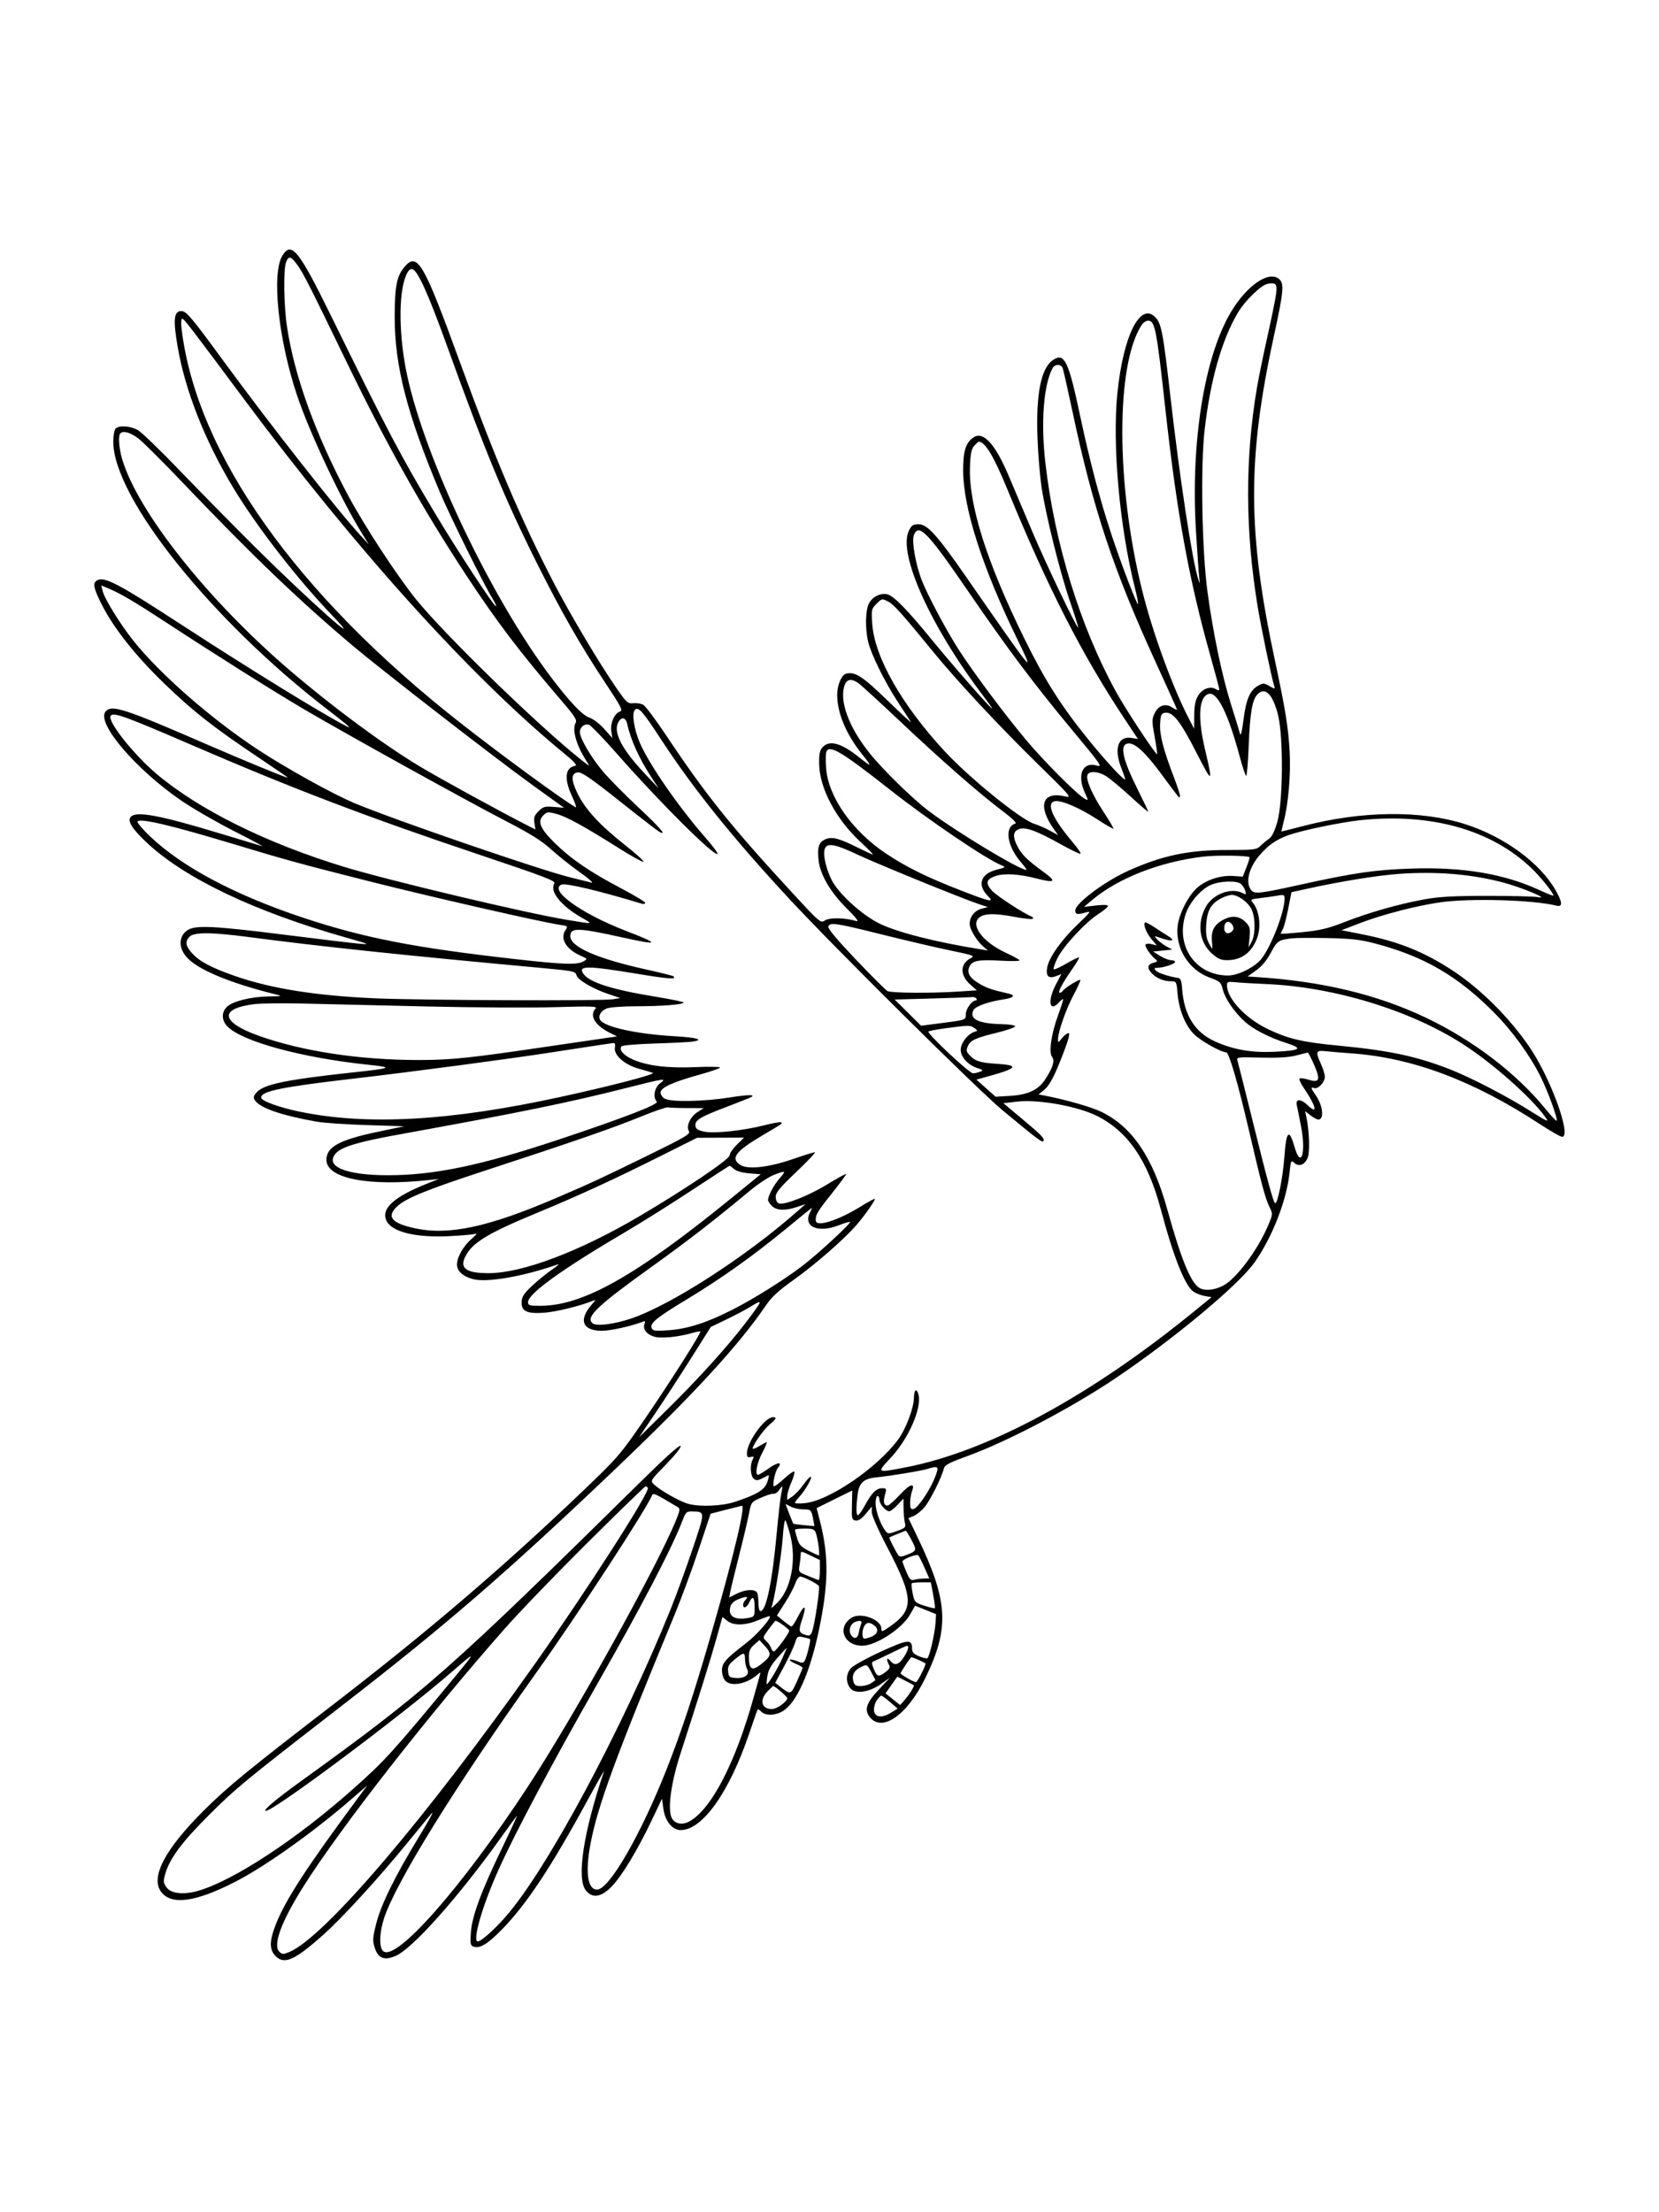 <svg xmlns="http://www.w3.org/2000/svg" width="864" height="1152" viewBox="0 0 864 1152" version="1.1">
	<path d="M 147.048 133.162 C 141.390 142.465, 144.893 176.278, 154.529 205.381 C 160.903 224.631, 177.525 260.022, 188.567 277.852 L 192.064 283.500 187.900 279 C 176.214 266.372, 141.220 221.857, 117.043 188.864 C 99.399 164.788, 97.049 162, 94.395 162 C 90.542 162, 90.094 166.462, 92.525 180.619 C 96.454 203.503, 106.830 229.767, 121.577 254.152 C 133.875 274.488, 154.629 301.259, 172.960 320.432 C 192.099 340.449, 161.413 313.274, 132.951 285 C 122.155 274.275, 104.812 256.656, 94.411 245.847 C 84.010 235.037, 73.925 225.252, 72 224.100 C 68.142 221.793, 62.070 221.330, 60.200 223.200 C 59.540 223.860, 59 226.931, 59 230.025 C 59 259.105, 110.104 322.995, 170.500 369.422 C 175.450 373.227, 180.175 376.991, 181 377.787 C 182.314 379.054, 182.202 379.080, 180.099 378.001 C 167.928 371.751, 128.619 347.557, 94.500 325.315 C 61.917 304.075, 54.374 300.092, 50.666 302.167 C 48.319 303.481, 48.576 305.599, 51.946 312.725 C 58.071 325.672, 69.775 340.711, 85.637 356.018 C 100.837 370.686, 111.666 379.150, 136.096 395.460 C 143.956 400.707, 150.159 405, 149.881 405 C 148.845 405, 126.863 395.955, 108.500 387.972 C 64.506 368.846, 58.104 366.760, 54.974 370.532 C 50.025 376.495, 70.757 400.777, 94.788 417.162 C 100.680 421.179, 112.925 428.232, 122 432.836 C 131.075 437.439, 137.600 440.946, 136.500 440.629 C 135.400 440.313, 125.500 437.326, 114.500 433.992 C 83.011 424.447, 70.750 422.187, 68.060 425.428 C 66.249 427.610, 68.810 431.657, 76.624 438.967 C 96.438 457.502, 132.689 474.755, 180 488.165 C 192.615 491.741, 193.074 491.955, 187 491.419 C 183.425 491.104, 166.325 489.056, 149 486.868 C 110.638 482.022, 101.339 481.614, 97.324 484.600 C 93.111 487.733, 92.949 493.317, 96.931 498.121 C 102.354 504.663, 119.229 511.795, 143.500 517.803 C 147.265 518.735, 147.057 518.799, 139.960 518.897 C 130.802 519.022, 121.321 521.350, 118.262 524.224 C 115.216 527.085, 115.328 531.419, 118.532 534.622 C 126.309 542.400, 157.201 550.804, 191.201 554.393 C 205.241 555.875, 204.619 556.206, 183.500 558.488 C 149.589 562.152, 137.671 564.593, 133.852 568.657 C 132.065 570.559, 131.799 571.462, 132.629 572.795 C 135.204 576.928, 146.235 580.784, 165 584.112 C 168.575 584.746, 180.275 585.542, 191 585.882 L 210.500 586.500 197.038 589.313 C 176.799 593.543, 170 597.226, 170 603.961 C 170 613.730, 191.983 617.995, 224 614.439 L 228.500 613.940 222.440 616.353 C 205.153 623.236, 198.388 629.368, 201.220 635.584 C 203.909 641.485, 216.249 644.569, 233.820 643.730 C 240.244 643.424, 246.400 642.872, 247.500 642.503 C 248.678 642.109, 247.938 643.157, 245.701 645.054 C 241.431 648.671, 238 654.645, 238 658.460 C 238 661.876, 240.988 664.648, 246.197 666.065 C 253.457 668.041, 272.370 664.781, 290.500 658.429 C 291.600 658.043, 290.277 659.238, 287.561 661.084 C 284.844 662.929, 280.195 666.703, 277.229 669.470 C 272.887 673.520, 271.805 675.171, 271.669 677.944 C 271.428 682.853, 274.397 684.266, 283.528 683.586 C 289.590 683.135, 302.010 680.101, 308.500 677.486 C 310.425 676.710, 310.420 676.770, 308.375 679.090 C 301.112 687.327, 303.199 693, 313.493 693 C 317.886 693, 328.522 690.658, 334.424 688.392 C 335.976 687.795, 336.218 687.990, 335.677 689.399 C 334.658 692.055, 336.596 694.711, 340.491 695.997 C 344.069 697.178, 353.113 696.309, 360.934 694.033 C 362.822 693.484, 364.529 693.195, 364.726 693.392 C 365.336 694.003, 348.431 720.592, 335.153 739.905 C 323.149 757.366, 321.551 759.217, 304 776.005 C 261.861 816.312, 222.610 849.862, 172.500 888.407 C 129.983 921.111, 118.588 930.443, 106.447 942.500 C 85.809 962.995, 78.091 977.760, 84.054 985.341 C 89.465 992.220, 101.907 990.482, 122.417 979.984 C 137.921 972.047, 162.750 954.432, 182.378 937.444 L 191.256 929.760 185.434 937.630 C 159.134 973.180, 148.191 990.133, 143.385 1002.773 C 140.228 1011.076, 140.277 1015.368, 143.566 1018.657 C 148.101 1023.192, 153.457 1020.799, 168.261 1007.625 C 177.989 998.968, 196.765 978.505, 211.043 961 C 216.651 954.125, 222.752 946.700, 224.602 944.500 C 226.451 942.300, 223.706 947.475, 218.500 956 C 205.824 976.760, 198.428 991.755, 195.914 1001.792 C 194.072 1009.145, 193.987 1010.558, 195.168 1014.274 C 196.948 1019.874, 200.191 1021.103, 206.199 1018.453 C 214.968 1014.584, 238.691 987.944, 260.477 957.500 C 264.807 951.450, 268.743 946.050, 269.226 945.500 C 269.708 944.950, 266.300 952.375, 261.653 962 C 250.632 984.824, 245.874 997.643, 245.235 1006.230 C 244.818 1011.838, 245.007 1013.065, 246.369 1013.588 C 249.798 1014.904, 253.708 1012.597, 261.483 1004.673 C 274.101 991.810, 287.173 972.073, 305.973 937.500 C 311.057 928.150, 314.912 921.400, 314.540 922.500 C 303.858 954.056, 300.173 978.136, 305.073 984.365 C 308.497 988.718, 313.065 988.038, 318.591 982.353 C 323.875 976.917, 332.053 963.375, 339.489 947.750 L 344.766 936.662 345.504 942.029 C 346.366 948.300, 350.205 953, 354.463 953 C 365.843 953, 379.754 933.428, 390.152 902.788 C 392.445 896.030, 394.453 890.334, 394.613 890.131 C 394.774 889.928, 395.633 890.490, 396.524 891.381 C 398.724 893.581, 403.812 893.412, 407.755 891.008 C 414.889 886.658, 421.776 871.184, 426.468 848.962 C 431.514 825.059, 431.682 810.288, 427.110 792.440 L 425.293 785.345 434.575 780.746 L 443.857 776.148 443.679 783.824 C 443.512 790.963, 443.649 791.521, 445.633 791.804 C 447.099 792.013, 448.738 790.928, 450.883 788.326 L 454 784.544 454 787.422 C 454 789.077, 457.360 796.717, 461.907 805.400 C 476.027 832.365, 476.214 838.181, 463.250 847.154 C 459.344 849.858, 459 849.936, 459 848.121 C 459 843.285, 448.169 839.349, 443.422 842.459 C 435.751 847.485, 439.454 857, 449.079 857 C 456.129 857, 469.728 848.157, 473.893 840.864 L 476.577 836.164 482.039 838.360 L 487.500 840.557 487.224 845.029 C 486.884 850.526, 484.066 862.841, 482.996 863.502 C 482.565 863.769, 480.590 863.309, 478.606 862.480 C 475.906 861.352, 475 860.379, 475 858.609 C 475 853.391, 472.985 853.569, 458.853 860.037 C 451.509 863.398, 444.488 867.264, 443.250 868.629 C 440.597 871.556, 440.353 875.631, 442.637 878.892 C 445.050 882.337, 452.417 881.456, 458.787 876.960 L 463.500 873.633 457.920 879.567 C 451.304 886.601, 450.017 890.205, 452.793 893.927 C 459.162 902.466, 472.463 893.256, 481.956 873.735 C 494.606 847.721, 493.841 833.860, 477.920 800.634 L 473.101 790.577 475.850 789.421 C 477.362 788.785, 479.889 786.743, 481.466 784.883 C 484.331 781.501, 490.284 769.670, 491.477 764.984 C 492.016 762.868, 493.855 761.866, 503.896 758.218 C 524.577 750.706, 558.083 733.099, 580.832 717.791 C 611.046 697.458, 644.867 669.326, 653.229 657.571 C 662.568 644.443, 670.114 625.102, 671.616 610.448 C 672.247 604.282, 672.375 604.029, 674.069 605.563 C 676.502 607.764, 679.499 606.624, 681.036 602.912 C 682.257 599.965, 681.886 588.788, 680.327 581.557 L 679.693 578.613 682.481 580.807 C 684.015 582.013, 685.854 583, 686.567 583 C 689.813 583, 688.949 575.545, 685.071 570.100 C 682.633 566.676, 682.482 565.864, 684.423 566.609 C 686.364 567.354, 690.005 563.514, 689.978 560.750 C 689.966 559.512, 689.066 556.538, 687.978 554.141 C 684.952 547.473, 685.211 546.847, 690.750 547.437 C 693.363 547.716, 699.325 548.217, 704 548.550 C 735.705 550.814, 767.470 562.778, 802.213 585.542 C 807.634 589.094, 812.729 592, 813.535 592 C 818.601 592, 807.855 562.092, 796.959 545.870 C 786.463 530.244, 770.992 514.805, 756.167 505.164 C 741.347 495.525, 728.134 490.251, 709.576 486.567 L 698.651 484.398 708.526 480.618 C 719.969 476.238, 737.812 471.621, 750 469.886 C 765.639 467.660, 798.576 468.597, 810.580 471.610 C 813.923 472.448, 813.771 469.871, 810.102 463.500 C 801.848 449.168, 783.266 435.621, 763 429.162 C 740.115 421.868, 709.452 422.193, 679.103 430.050 C 672.835 431.672, 667.588 433, 667.444 433 C 667.299 433, 667.802 430.648, 668.560 427.773 C 670.984 418.584, 672.302 403.021, 671.641 391.407 C 670.908 378.540, 669.453 369.526, 663.990 344 C 649.648 276.991, 649.535 238.855, 663.490 174.800 C 668.386 152.327, 668.824 147.967, 666.429 145.571 C 661.334 140.477, 649.625 148.242, 641.167 162.322 C 627.235 185.516, 620.040 230.312, 622.848 276.380 C 623.532 287.608, 624.297 298.529, 624.547 300.648 C 624.980 304.325, 624.956 304.364, 624.015 301.500 C 620.970 292.237, 614.489 249.729, 609.584 206.846 C 605.638 172.356, 604.809 168.108, 601.387 164.894 C 593.590 157.569, 584.991 175.094, 581.954 204.500 C 579.176 231.389, 583.054 274.522, 591.111 306.366 C 592.206 310.692, 592.921 314.412, 592.701 314.632 C 592.147 315.186, 584.075 294.112, 579.066 279.035 C 572.885 260.429, 567.560 240.285, 562.440 216.128 C 556.466 187.948, 554.346 183.578, 548.507 187.403 C 542.187 191.545, 539.477 204.969, 540.313 228 C 540.622 236.525, 541.601 248.225, 542.489 254 C 544.794 268.996, 552.113 298.310, 557.345 313.500 C 559.808 320.650, 561.688 326.637, 561.524 326.805 C 560.891 327.448, 544.746 293.668, 537.480 276.500 C 533.290 266.600, 527.771 253.570, 525.215 247.544 C 518.348 231.357, 512.161 224.523, 507.197 227.644 C 502.979 230.296, 501.495 235.038, 501.608 245.500 C 501.821 265.161, 511.725 295.792, 529.965 333.203 C 539.345 352.440, 538.890 351.883, 502.913 300.062 C 487.991 278.570, 482.943 273, 478.383 273 C 475.466 273, 474.725 273.509, 473.303 276.491 C 467.539 288.578, 484.907 326.797, 512.728 363.250 C 515.142 366.412, 516.917 369, 516.674 369 C 515.902 369, 495.740 345.985, 485.574 333.500 C 472.935 317.979, 465.519 310.347, 462.286 309.536 C 458.752 308.649, 454.727 310.499, 452.691 313.947 C 450.746 317.238, 450.453 326.906, 452.083 334 C 453.590 340.562, 460.772 355.167, 467.573 365.500 C 470.831 370.450, 473.906 375.175, 474.406 376 C 474.906 376.825, 469.432 371.785, 462.240 364.800 C 449.265 352.197, 445.303 349.633, 440.638 350.819 C 438.279 351.418, 436 356.793, 436 361.758 C 436 371.376, 440.702 382.507, 449.241 393.104 C 454.547 399.689, 454.218 399.755, 446.500 393.661 C 437.845 386.828, 431.834 385.315, 428.405 389.106 C 426.903 390.767, 426.524 392.617, 426.616 397.856 C 426.836 410.527, 435.366 426.596, 448.160 438.441 C 452.056 442.049, 454.952 445, 454.597 445 C 454.241 445, 450.924 443.487, 447.225 441.638 C 436.954 436.504, 433.451 435.570, 429.928 437.030 C 426.423 438.482, 425.517 441.271, 426.327 448.111 C 427.215 455.614, 432.422 464.504, 440.844 472.902 C 446.079 478.121, 447.565 480.098, 445.884 479.605 C 440.013 477.885, 432.068 477.725, 429.697 479.279 C 427.361 480.809, 427.139 480.625, 413.319 465.665 C 380.992 430.672, 367.709 414.120, 346.901 382.900 C 341.470 374.751, 336.101 367.589, 334.970 366.984 C 333.839 366.379, 331.513 366.022, 329.801 366.192 C 326.912 366.478, 326.266 365.890, 320.812 358 C 312.127 345.437, 296.813 319.696, 288.461 303.622 C 271.438 270.857, 257.784 238.743, 239.302 188 C 220.560 136.545, 217.341 131.052, 210.615 139.045 C 206.605 143.811, 205.570 149.114, 205.551 165 C 205.520 190.530, 212.006 215.693, 229.081 256.290 C 234.271 268.629, 251.859 304.178, 256.594 311.899 C 258.077 314.318, 258.757 315.968, 258.104 315.564 C 256.431 314.530, 237.981 286.358, 227.282 268.500 C 208.661 237.419, 202.358 225.468, 172.173 164 C 155.541 130.130, 151.733 125.457, 147.048 133.162 M 148.975 136.565 C 147.526 140.377, 147.806 159.132, 149.477 170.220 C 153.353 195.932, 164.334 226.264, 181.193 257.823 C 189.651 273.654, 206.681 299.719, 216.591 312 C 231.446 330.409, 280.092 377.704, 302.500 395.523 C 307.314 399.352, 307.428 399.388, 305.550 396.500 C 300.192 388.258, 297.805 379.958, 299.778 376.432 C 300.614 374.939, 299.372 372.977, 292.583 365.064 C 270.605 339.446, 258.798 323.900, 242.642 299.306 C 220.150 265.068, 201.514 231.858, 180.808 189.115 C 161.133 148.499, 157.966 142.254, 154.911 138.037 C 151.505 133.334, 150.316 133.039, 148.975 136.565 M 211.424 143.527 C 207.404 153.150, 207.689 175.369, 212.095 195.705 C 221.578 239.475, 255.877 311.406, 286.860 352.500 C 296.588 365.403, 303.253 372.445, 306.900 373.674 C 308.935 374.360, 312.333 376.947, 314.717 379.629 L 318.934 384.371 318.361 380.840 C 317.692 376.712, 319.992 371.455, 322.867 370.542 C 324.519 370.018, 323.571 368.160, 315.311 355.721 C 302.394 336.269, 292.185 318.400, 279.563 293.151 C 262.747 259.508, 252.384 234.441, 232.582 179.500 C 222.991 152.890, 217.446 140.675, 214.731 140.173 C 213.493 139.944, 212.501 140.949, 211.424 143.527 M 660.286 147.770 C 656.855 148.327, 648.339 156.585, 644.578 163.003 C 636.223 177.257, 630.376 197.875, 627.384 223.631 C 625.166 242.719, 625.952 286.986, 628.891 308.500 C 631.821 329.957, 636.513 352.336, 641.134 366.900 C 643.333 373.830, 645.412 380.625, 645.753 382 C 646.167 383.673, 646.787 381.256, 647.625 374.697 C 648.986 364.043, 650.999 359.412, 655.312 357.010 C 657.766 355.643, 658.313 355.665, 661.076 357.240 C 663.977 358.894, 664.102 358.894, 663.594 357.240 C 662.115 352.422, 656.822 327.007, 655.006 316 C 648.487 276.492, 648.353 238.958, 654.598 202 C 655.481 196.775, 657.940 184.749, 660.064 175.276 C 662.187 165.803, 664.215 155.858, 664.571 153.175 C 665.267 147.932, 664.585 147.072, 660.286 147.770 M 94.563 171.250 C 102.392 236.262, 154.314 309.515, 240.314 376.877 C 261.281 393.301, 292.372 416.060, 299.729 420.372 C 300.406 420.768, 299.618 418.259, 297.980 414.796 C 293.718 405.786, 294.252 399.742, 299.393 398.834 C 300.832 398.580, 299.396 396.945, 293.393 392.006 C 245.092 352.267, 185.594 286.392, 127.199 208 C 97.834 168.578, 95.849 166, 94.874 166 C 94.323 166, 94.194 168.182, 94.563 171.250 M 594.574 169.250 C 580.986 190.024, 581.163 252.804, 594.966 308.005 C 600.429 329.856, 610.807 358.214, 619.300 374.500 L 621.907 379.500 621.957 372.500 C 621.994 367.368, 622.532 364.640, 623.973 362.277 C 626.180 358.656, 630.342 357.108, 633.151 358.862 C 634.313 359.588, 635 359.639, 635 359 C 635 358.441, 632.939 350.675, 630.421 341.742 C 619.319 302.366, 612.902 267.268, 606.977 213.520 C 602.278 170.894, 601.516 167, 597.863 167 C 596.864 167, 595.384 168.012, 594.574 169.250 M 548.142 191.750 C 543.480 200.534, 542.012 219.955, 544.421 241 C 549.225 282.966, 562.567 326.258, 581.119 360.074 C 586.219 369.369, 602.002 393.331, 602.619 392.714 C 602.794 392.540, 602.211 388.444, 601.324 383.613 C 599.839 375.529, 599.839 374.560, 601.327 371.441 C 603.307 367.288, 606.954 366.085, 610.507 368.413 C 611.878 369.311, 613 369.835, 613 369.576 C 613 369.318, 607.885 357.945, 601.633 344.303 C 579.820 296.708, 569.288 264.952, 558.577 214.484 C 556.124 202.925, 553.817 192.687, 553.451 191.734 C 552.590 189.489, 549.336 189.499, 548.142 191.750 M 62.667 225.667 C 61.487 226.846, 61.954 233.484, 63.609 239.056 C 71.788 266.596, 108.370 312.673, 151 349.129 C 173.546 368.410, 199.411 387.529, 218.627 399.120 C 228.691 405.189, 260.350 422.541, 274.685 429.843 L 278.870 431.974 278.316 428.561 C 277.863 425.766, 278.250 424.659, 280.453 422.456 C 282.852 420.058, 283.722 419.812, 288.440 420.203 L 293.735 420.643 277.118 408.666 C 258.193 395.027, 198.925 349.080, 183.672 336.222 C 155.703 312.646, 131.273 289.222, 95.442 251.625 C 85.024 240.694, 74.523 230.231, 72.106 228.375 C 67.993 225.215, 64.205 224.128, 62.667 225.667 M 507.405 232.104 C 505.908 233.756, 505.426 236.084, 505.156 242.964 C 504.380 262.691, 513.861 292.681, 533.462 332.500 C 544.210 354.333, 552.444 367.335, 566.712 385 C 576.139 396.672, 586 407.278, 586 405.745 C 586 405.376, 585.100 402.791, 584 400 C 579.995 389.839, 582.253 383.130, 589.294 384.273 L 592.633 384.815 585.885 374.657 C 563.519 340.990, 545.866 306.442, 524.572 254.664 C 517.492 237.446, 513.008 230, 509.721 230 C 509.495 230, 508.453 230.947, 507.405 232.104 M 475.925 278.698 C 474.718 281.871, 476.877 294.050, 480.114 302.333 C 483.164 310.136, 493.373 329.230, 499.669 338.904 C 507.624 351.129, 523.707 372.626, 534.595 385.588 C 543.827 396.579, 561.199 413.966, 564.959 415.978 C 566.896 417.015, 566.896 416.986, 564.978 412.762 C 560.716 403.371, 563.894 396.404, 571.391 398.705 C 574.326 399.606, 572.993 397.695, 558.761 380.606 C 538.755 356.583, 524.709 337.863, 504.210 307.904 C 483.116 277.075, 478.395 272.200, 475.925 278.698 M 53.427 307.684 C 54.428 311.847, 62.638 325.110, 69.624 333.849 C 83.451 351.145, 110.095 374.427, 134.217 390.292 C 149.065 400.058, 173.399 413.545, 184.704 418.275 C 205.710 427.063, 282.006 453.273, 297.500 457.024 C 301.900 458.089, 306.625 459.252, 308 459.609 C 309.375 459.966, 306.675 457.550, 302 454.241 C 297.325 450.931, 290.575 445.557, 287 442.297 C 282.089 437.820, 276.177 434.133, 262.816 427.217 C 242.499 416.701, 180.640 382.442, 158.500 369.444 C 143.092 360.399, 111.639 340.593, 86 323.792 C 70.275 313.487, 62.657 308.999, 56.625 306.484 L 52.750 304.869 53.427 307.684 M 456.318 314.591 C 453.866 317.043, 453.755 317.594, 454.253 324.841 C 455.442 342.144, 469.520 366.925, 491.940 391.180 C 504.750 405.039, 531.507 426.730, 538.555 428.970 C 540.725 429.659, 544.426 431.274, 546.780 432.558 L 551.060 434.893 548.993 431.990 C 540.263 419.730, 542.697 411.992, 554.438 414.679 C 558.514 415.611, 558.140 415.161, 540.337 397.706 C 519.942 377.711, 498.407 354.613, 486.068 339.500 C 470.312 320.200, 465.485 314.785, 462.804 313.399 C 459.285 311.579, 459.340 311.569, 456.318 314.591 M 439.975 356.565 C 436.894 364.670, 441.886 378.491, 452.821 392.128 C 459.810 400.843, 475.035 415.750, 483.552 422.217 C 497.546 432.842, 530.920 453, 534.518 453 C 534.897 453, 533.751 451.342, 531.972 449.315 C 524.407 440.700, 522.877 430.597, 528.869 428.825 C 529.656 428.593, 526.893 425.915, 522.369 422.525 C 510.389 413.548, 490.604 396.246, 469 375.853 C 458.275 365.729, 448.387 356.671, 447.027 355.723 C 443.528 353.284, 441.113 353.572, 439.975 356.565 M 654.713 361.765 C 652.125 364.625, 650.982 371.515, 650.322 388.250 C 649.981 396.913, 649.392 404, 649.015 404 C 648.637 404, 647.123 399.506, 645.650 394.014 C 639.577 371.365, 633.878 359.952, 629.359 361.386 C 624.302 362.991, 623.659 373.747, 627.618 390.500 C 631.811 408.245, 631.494 408.351, 623.128 392 C 614.744 375.612, 610.833 370.604, 606.858 371.166 C 604.760 371.463, 604.466 372.095, 604.193 376.883 C 603.859 382.741, 605.878 390.499, 611.612 405.398 C 613.496 410.292, 614.804 414.530, 614.518 414.815 C 613.880 415.454, 614.873 416.659, 604.643 402.835 C 596.171 391.386, 590.763 386.517, 587.260 387.185 C 583.017 387.994, 584.669 395.471, 592.593 411.309 C 595.567 417.253, 598 422.371, 598 422.682 C 598 422.992, 593.837 419.427, 588.750 414.758 C 583.663 410.090, 577.925 405.311, 576 404.139 C 571.886 401.634, 567.190 401.341, 566.347 403.538 C 565.407 405.987, 568.818 413.822, 574.737 422.812 C 577.747 427.384, 580.039 431.294, 579.831 431.502 C 579.623 431.710, 575.723 429.454, 571.164 426.489 C 562.306 420.727, 552.986 416.716, 549.585 417.202 C 544.498 417.929, 547.952 426.015, 558.800 438.774 C 561.267 441.675, 563.045 444.288, 562.753 444.580 C 562.461 444.873, 557.735 442.606, 552.252 439.543 C 539.478 432.408, 533.683 430.368, 530.416 431.856 C 527.481 433.194, 527.334 435.784, 529.908 440.790 C 532.096 445.042, 535.037 447.919, 543.500 454.085 C 550.363 459.085, 549.517 459.966, 540.180 457.547 C 530.879 455.137, 523.060 454.637, 518.514 456.162 C 513.567 457.822, 513.068 459.946, 516.692 463.909 C 519.092 466.533, 533.645 475.988, 537.297 477.295 C 537.959 477.532, 538.211 478.039, 537.858 478.422 C 537.504 478.805, 533.517 478.416, 528.997 477.559 C 518.152 475.502, 512.762 475.562, 510.034 477.771 C 505.171 481.710, 511.793 490.563, 523.750 496.108 C 527.737 497.958, 531 499.772, 531 500.141 C 531 500.510, 526.554 500.566, 521.121 500.267 C 509.466 499.625, 506.306 500.234, 504.863 503.401 C 503.388 506.639, 505.017 509.347, 510.268 512.387 C 514.106 514.608, 516.808 515.515, 525.291 517.429 C 529.153 518.300, 527.902 519.638, 522.462 520.453 C 514.706 521.616, 508.081 523.980, 507.021 525.961 C 504.556 530.566, 509.408 533.037, 521.479 533.322 C 525.952 533.428, 528.863 533.904, 528.676 534.500 C 528.503 535.050, 524.419 536.473, 519.600 537.662 C 507.941 540.540, 505.477 541.657, 504.092 544.697 C 503.120 546.832, 503.221 547.587, 504.701 549.222 C 507.737 552.576, 510.217 553.398, 519 553.958 C 531.080 554.728, 530.035 556.259, 514.500 560.549 L 508.500 562.205 513.500 566.662 L 518.500 571.119 526.082 570.665 C 535.286 570.115, 540.623 567.655, 544.169 562.326 C 548.217 556.245, 549.488 552.293, 547.981 550.478 C 546.096 548.206, 547.421 538.645, 550.968 528.926 C 552.628 524.376, 553.837 520.504, 553.654 520.321 C 553.471 520.138, 552.504 520.890, 551.506 521.994 C 546.523 527.499, 545.417 521.212, 549.876 512.735 L 552.753 507.267 549.890 508.348 C 546.018 509.809, 544.541 508.258, 545.408 503.639 C 546.376 498.477, 552.974 489.228, 561.393 481.231 C 567.941 475.012, 568.434 474.302, 565.656 475.099 C 561.078 476.411, 560 476.224, 560 474.116 C 560 470.438, 575.270 459.001, 587.575 453.463 C 605.361 445.459, 618.926 442.622, 639.390 442.626 C 653.168 442.629, 654.437 442.473, 656.390 440.535 C 657.550 439.383, 659.553 437.708, 660.840 436.813 C 662.445 435.697, 663.834 432.880, 665.263 427.843 C 668.173 417.581, 668.434 384.481, 665.697 372.817 C 663.047 361.527, 658.798 357.251, 654.713 361.765 M 330.667 369.667 C 328.913 371.421, 330.207 379.918, 333.311 387.027 C 338.239 398.313, 353.608 420.479, 367.459 436.278 C 371.209 440.556, 374.006 444.327, 373.675 444.658 C 372.098 446.235, 343.492 417.767, 321.512 392.746 C 314.383 384.632, 307.730 377.732, 306.728 377.414 C 304.422 376.682, 302 378.639, 302 381.232 C 302 384.475, 307.809 394.404, 313.972 401.695 C 317.135 405.438, 325.411 413.827, 332.362 420.339 C 344.003 431.244, 347.727 435.604, 343.250 433.086 C 342.288 432.545, 332.950 425.314, 322.500 417.018 C 307.840 405.380, 302.929 401.999, 301 402.217 C 297.338 402.631, 297.298 406.131, 300.870 413.387 C 304.888 421.549, 312.485 429.774, 325.485 440.035 C 331.349 444.664, 335.688 448.604, 335.128 448.791 C 334.567 448.978, 328.797 445.782, 322.304 441.689 C 304.149 430.243, 294.946 425.196, 289.738 423.829 C 285.351 422.677, 284.816 422.740, 282.928 424.627 C 279.765 427.791, 281.327 431.536, 288.925 439 C 297.382 447.309, 307.251 454.056, 323.250 462.470 C 330.262 466.158, 336 469.616, 336 470.155 C 336 470.694, 335.212 470.895, 334.250 470.602 C 312.800 464.073, 294.780 459.763, 292.535 460.625 C 285.502 463.324, 302.445 475.621, 325.500 484.551 C 344.167 491.781, 343.806 492.506, 323.743 488.077 C 300.814 483.015, 297 482.942, 297 487.561 C 297 493.103, 311.196 499.290, 336.850 504.931 C 344.192 506.546, 350.455 508.122, 350.767 508.433 C 352.461 510.127, 348.425 509.835, 331.353 507.026 C 306.020 502.857, 301.158 502.817, 303.626 506.798 C 306.545 511.504, 318.393 515.302, 342.250 519.178 C 349.813 520.406, 356 521.705, 356 522.063 C 356 523.107, 344.702 524, 331.503 524 C 324.790 524, 317.900 524.488, 316.190 525.084 C 313.036 526.183, 311.302 529.062, 312.565 531.104 C 314.860 534.819, 331.444 538.464, 351.283 539.614 C 363.039 540.296, 366.985 541.453, 360.778 542.398 C 358.975 542.672, 350.122 543.121, 341.104 543.395 C 332.086 543.668, 324.282 544.318, 323.761 544.839 C 322.058 546.542, 324.752 549.647, 329.826 551.830 C 337.343 555.064, 347.910 556.325, 362.250 555.701 C 369.262 555.395, 375 555.486, 375 555.902 C 375 556.318, 370.387 557.932, 364.750 559.488 C 350.474 563.430, 344 566.370, 344 568.910 C 344 570.021, 345.012 571.481, 346.250 572.156 C 349.535 573.946, 366.548 573.632, 379.791 571.536 C 390.841 569.787, 394.633 569.932, 389.879 571.920 C 388.571 572.468, 382.775 574.725, 377 576.937 C 364.441 581.747, 361.777 583.435, 362.193 586.319 C 362.429 587.954, 363.519 588.645, 366.915 589.314 C 372.283 590.371, 387.206 588.756, 398.339 585.913 C 402.680 584.805, 406.480 584.146, 406.782 584.449 C 407.485 585.152, 408.015 584.779, 397.500 590.986 C 383.017 599.535, 380.250 603.152, 385.540 606.618 C 389.414 609.157, 400.233 607.959, 412.906 603.589 C 418.630 601.615, 423.805 600.004, 424.406 600.008 C 425.008 600.013, 420.657 604.625, 414.739 610.258 C 406.066 618.512, 403.979 621.040, 403.989 623.281 C 403.995 624.844, 404.669 626.319, 405.526 626.648 C 408.314 627.718, 420.845 622.836, 430.640 616.864 C 435.956 613.623, 440.469 611.136, 440.670 611.336 C 440.870 611.537, 437.471 616.161, 433.116 621.612 C 425.630 630.980, 424.598 632.754, 424.882 635.750 C 425.198 639.094, 436.481 635.535, 447.917 628.484 C 451.966 625.988, 455.423 624.090, 455.600 624.266 C 456.072 624.739, 451.092 631.924, 446.500 637.395 C 440.419 644.639, 424.705 658.410, 413.190 666.587 C 405.643 671.946, 401.857 675.414, 399.068 679.523 C 384.879 700.430, 361.251 726.119, 320.429 765.023 C 264.005 818.797, 232.565 846.010, 178.500 887.871 C 126.803 927.899, 122.846 931.157, 108.499 945.500 C 94.289 959.707, 88.147 968.106, 85.898 976.404 C 84.993 979.744, 85.119 980.684, 86.771 982.904 C 89.187 986.153, 95.673 986.819, 103.299 984.601 C 121.760 979.232, 154.380 957.809, 183.500 931.930 C 200.692 916.652, 203.931 913.086, 237.483 872.500 C 248.010 859.766, 247.919 859.653, 235.698 870.290 C 209.527 893.068, 142.737 943, 138.440 943 C 136.529 943, 143.548 937.059, 156.500 927.713 C 222.151 880.344, 233.063 870.717, 335.631 769.669 C 346.816 758.651, 354.031 752.242, 354.464 752.941 C 354.874 753.606, 351.736 757.589, 346.883 762.560 C 338.689 770.955, 338.622 771.066, 340.550 772.965 C 343.651 776.019, 354.093 781.948, 358.425 783.114 C 364.701 784.804, 376.223 784.283, 382.991 782.003 C 394.610 778.089, 398.198 775.862, 399.635 771.676 C 400.356 769.572, 400.621 768.011, 400.223 768.208 C 399.826 768.404, 398.276 769.178, 396.780 769.929 C 394.575 771.035, 393.769 771.054, 392.530 770.025 C 390.808 768.595, 390.491 762.819, 391.983 760.032 C 392.808 758.490, 392.648 758.279, 390.983 758.715 C 389.409 759.126, 389 758.734, 389 756.813 C 389 750.933, 398.304 738, 402.535 738 C 404.719 738, 404.341 738.843, 400.832 741.795 C 397.741 744.396, 392 752.510, 392 754.277 C 392 754.765, 393.516 754.226, 395.368 753.082 C 397.220 751.937, 398.996 751, 399.315 751 C 399.633 751, 398.567 753.521, 396.947 756.602 C 394.159 761.900, 393.023 768, 394.824 768 C 395.277 768, 397.864 766.424, 400.573 764.498 C 405.048 761.317, 407.727 761.214, 405.147 764.323 C 403.652 766.124, 402.010 774, 403.129 774 C 403.632 774, 406.069 772.134, 408.543 769.854 C 411.017 767.573, 413.318 765.985, 413.657 766.323 C 413.995 766.662, 413.311 769.174, 412.136 771.905 C 410.961 774.636, 410 777.830, 410 779.003 L 410 781.136 412.825 779.125 C 414.378 778.019, 416.914 775.288, 418.461 773.057 C 420.007 770.826, 421.690 769, 422.200 769 C 423.404 769, 419.438 776.048, 416.375 779.352 C 415.069 780.760, 414 782.220, 414 782.596 C 414 782.972, 416.408 783.031, 419.351 782.728 C 431.847 781.438, 456.855 764.358, 467.679 749.720 C 471.787 744.165, 475.949 733.150, 475.979 727.750 C 476.002 723.671, 477.427 722.700, 478.329 726.150 C 480.187 733.256, 473.168 749.235, 463.790 759.250 C 456.442 767.096, 456.402 767.071, 471.762 764.094 C 514.652 755.780, 567.720 727.092, 621.772 683 L 630.966 675.500 627.569 674.921 C 625.701 674.603, 623.035 673.598, 621.644 672.687 C 617.206 669.778, 611.180 654.657, 604.542 629.764 C 597.744 604.277, 587.474 589.232, 571.352 581.144 C 561.150 576.026, 540.642 572.364, 529.533 573.677 L 522.566 574.500 532.033 582.418 C 542.617 591.271, 544.183 592.896, 543.379 594.195 C 542.794 595.143, 540.596 593.486, 522 578.078 C 509.321 567.573, 435.038 493.931, 411.139 468.175 C 381.789 436.543, 361.117 410.840, 344.258 385.019 C 334.602 370.228, 332.490 367.843, 330.667 369.667 M 57.599 372.840 C 55.888 375.608, 69.569 392.881, 81.401 402.893 C 103.614 421.689, 138.800 439.126, 179.500 451.507 C 202.712 458.568, 273.641 475.421, 295 478.951 C 309.675 481.376, 309.162 481.461, 302.649 477.694 C 292.020 471.546, 286.155 464.149, 288.704 460.107 C 289.568 458.738, 284.193 456.674, 249.102 444.897 C 191.495 425.565, 152.516 410.710, 101.049 388.477 C 64.440 372.661, 58.934 370.680, 57.599 372.840 M 321.819 376.497 C 319.437 381.725, 324.050 390.390, 335.929 403 L 342.994 410.500 339.390 405 C 332.922 395.132, 328.466 385.311, 326.571 376.750 C 325.811 373.320, 323.327 373.188, 321.819 376.497 M 430.339 391.560 C 430.009 392.418, 429.960 396.191, 430.228 399.944 C 431.300 414.918, 443.804 432.754, 461.474 444.511 C 472.100 451.582, 482.396 456.672, 499.794 463.454 C 515.801 469.695, 518.092 470.183, 514.495 466.586 C 508.775 460.866, 510.677 455.036, 518.957 452.914 C 523.991 451.624, 523.997 451.618, 521.252 450.457 C 512.871 446.913, 483.362 426.882, 463.589 411.315 C 438.163 391.297, 431.873 387.560, 430.339 391.560 M 708.500 427.102 C 698.123 428.186, 677.232 432.567, 670.594 435.051 C 664.532 437.319, 660.586 440.077, 656.169 445.136 C 650.455 451.678, 648.475 459.402, 651.491 463.385 C 653.260 465.722, 655.426 465.489, 677.892 460.540 C 705.338 454.495, 716.325 452.913, 735.134 452.297 C 761.863 451.422, 783.397 455.041, 801.650 463.474 C 805.693 465.342, 809 466.643, 809 466.365 C 809 464.991, 802.570 456.918, 797.836 452.351 C 776.894 432.142, 745.412 423.245, 708.500 427.102 M 71.615 427.814 C 71.290 428.339, 74.298 431.879, 78.299 435.679 C 95.040 451.581, 122.519 466.151, 157.985 477.930 C 189.636 488.442, 216.065 493.586, 268.796 499.500 C 293.740 502.297, 300.442 502.516, 303.814 500.645 C 306.108 499.372, 306.093 499.346, 302.119 497.554 C 294.881 494.290, 291.600 488.786, 294.370 484.558 C 295.893 482.233, 295.866 482.207, 291.203 481.536 C 282.110 480.226, 223.158 466.750, 192 458.858 C 155.261 449.553, 149.623 448.006, 121.270 439.451 C 88.990 429.711, 72.789 425.914, 71.615 427.814 M 429.405 442.520 C 428.635 445.591, 430.362 452.826, 433.192 458.384 C 436.701 465.276, 448.474 476.075, 457.500 480.680 C 466.636 485.342, 486.859 490.529, 511 494.401 L 514.500 494.963 512.318 493.126 C 508.784 490.151, 505 483.925, 505 481.083 C 505 477.365, 507.542 474.178, 511.295 473.190 L 514.500 472.347 510.500 471.057 C 502.575 468.503, 457.264 450.052, 446.709 445.081 C 434.357 439.265, 430.371 438.675, 429.405 442.520 M 626.500 446.102 C 604.023 448.806, 582.530 457.196, 568.893 468.590 L 564.507 472.254 570.754 471.529 C 574.712 471.069, 577 471.168, 577 471.798 C 577 472.344, 574.782 474.215, 572.072 475.954 C 565.204 480.361, 553.897 492.559, 550.662 499.051 C 549.173 502.039, 548.361 504.620, 548.858 504.786 C 549.355 504.952, 552.403 503.532, 555.631 501.630 C 558.859 499.728, 561.695 498.367, 561.934 498.604 C 562.173 498.841, 560.553 501.615, 558.333 504.768 C 553.330 511.875, 550.641 517, 551.915 517 C 552.447 517, 553.171 516.532, 553.525 515.959 C 554.407 514.532, 562.085 509.751, 562.626 510.293 C 562.866 510.533, 561.287 514.053, 559.117 518.115 C 555.181 525.482, 551 537.393, 551 541.240 C 551 543.085, 551.189 543.030, 553.073 540.635 C 554.212 539.186, 555.730 538, 556.445 538 C 557.346 538, 556.608 540.988, 554.034 547.750 C 549.174 560.522, 546.626 565.363, 543.444 567.865 L 540.832 569.920 543.666 570.455 C 554.690 572.536, 568.463 576.467, 573.665 579.018 C 589.797 586.929, 600.439 602.740, 607.982 630 C 614.948 655.175, 619.994 667.640, 624.387 670.518 C 627.235 672.384, 632.219 671.972, 637.054 669.472 C 643.815 665.976, 655.102 650.825, 660.500 638.001 C 662.929 632.229, 662.929 632.228, 661.036 628.310 C 658.911 623.911, 656.866 616.247, 650.438 588.583 C 644.787 564.260, 640.052 548, 638.620 547.999 C 635.914 547.997, 625.172 541.931, 621.765 538.480 C 617.257 533.914, 613.968 525.711, 613.254 517.250 C 612.743 511.198, 612.637 511, 609.928 511 C 606.199 511, 602.531 509.531, 600.040 507.040 C 597.253 504.253, 597.481 502.168, 600.658 501.371 C 602.835 500.825, 603.057 500.505, 601.884 499.602 C 599.351 497.651, 596.010 492.792, 596.575 491.879 C 596.876 491.391, 598.323 491.294, 599.790 491.662 L 602.457 492.331 599.728 489.089 C 597.052 485.909, 595.261 481.406, 596.270 480.397 C 596.551 480.116, 598.742 481.201, 601.140 482.809 C 603.538 484.416, 606.841 486.544, 608.480 487.539 C 612.335 489.878, 610.436 490.485, 605.059 488.632 C 600.876 487.191, 600.865 487.194, 602.676 489.195 C 603.677 490.300, 605.846 491.944, 607.498 492.847 L 610.500 494.488 605.500 494.994 L 600.500 495.500 604.118 497.750 C 606.108 498.988, 608.695 500, 609.868 500 C 611.041 500, 612 500.429, 612 500.953 C 612 501.964, 605.773 503.985, 602.628 503.994 C 601.152 503.999, 600.997 504.292, 601.897 505.375 C 602.929 506.619, 608.509 508.486, 613.381 509.217 C 614.902 509.446, 615.339 510.555, 615.661 515 C 616.653 528.685, 622.280 537.609, 632.932 542.389 C 642.346 546.614, 651.918 548.273, 663.636 547.712 C 677.573 547.045, 678.944 546.012, 669.765 543.093 C 661.059 540.324, 652.685 535.999, 648.263 531.988 C 642.908 527.130, 638.051 520.090, 636.899 515.514 C 635.875 511.448, 635.479 511.078, 630.024 509.089 C 619.117 505.112, 612.109 493.926, 613.299 482.395 C 613.985 475.748, 619.087 465.899, 623.898 461.933 C 628.629 458.033, 635.872 455.741, 642.143 456.160 L 647.229 456.500 649.149 451.618 C 650.206 448.933, 650.923 446.589, 650.742 446.409 C 649.806 445.472, 633.455 445.265, 626.500 446.102 M 728.705 455.060 C 717.521 455.842, 698.079 458.989, 680.543 462.855 L 672.587 464.609 670.902 473.167 C 669.976 477.873, 668.719 482.656, 668.109 483.796 C 667.499 484.936, 667 486.021, 667 486.206 C 667 486.392, 672.097 486.036, 678.328 485.415 C 687.515 484.500, 691.626 483.516, 700.087 480.208 C 712.811 475.233, 728.248 470.829, 741.540 468.381 C 749.309 466.951, 756.560 466.542, 774.500 466.524 C 787.150 466.511, 799.075 466.804, 801 467.176 C 807.690 468.467, 792.234 462.012, 782.639 459.508 C 765.955 455.153, 748.248 453.693, 728.705 455.060 M 630.444 460.886 C 625.332 463.208, 619.574 469.868, 617.554 475.795 C 611.896 492.401, 622.533 507.971, 639.554 507.994 C 644.641 508.001, 653.055 503.904, 656.643 499.672 C 661.740 493.660, 669 475.038, 669 467.975 C 669 465.938, 668.665 465.798, 665.250 466.407 C 663.188 466.776, 659.126 467.349, 656.224 467.681 C 651.493 468.223, 651.091 468.451, 652.332 469.893 C 655.780 473.895, 656.902 482.086, 654.828 488.101 C 652.153 495.855, 646.676 500, 639.102 500 C 635.802 500, 634.230 499.299, 631.012 496.392 C 624.460 490.473, 623.286 480.601, 628.113 472.012 C 631.778 465.491, 641.388 461.997, 647.160 465.086 C 648.988 466.064, 649.120 465.940, 648.494 463.836 C 648.111 462.551, 647.082 460.938, 646.208 460.250 C 643.872 458.414, 635.109 458.768, 630.444 460.886 M 636.071 467.752 C 630.757 470.461, 628.653 474.093, 628.190 481.354 C 627.901 485.900, 628.247 488.578, 629.419 490.844 C 630.317 492.580, 631.164 494, 631.302 494 C 631.440 494, 631.377 492.154, 631.162 489.899 C 630.656 484.599, 632.487 481.302, 637.299 478.848 C 641.912 476.494, 645.747 477.038, 649.006 480.506 C 650.929 482.553, 651.189 483.682, 650.761 488.130 L 650.260 493.352 651.832 490.426 C 653.955 486.475, 653.859 477.370, 651.650 473.206 C 649.744 469.611, 644.665 466.009, 641.500 466.005 C 640.400 466.004, 637.957 466.790, 636.071 467.752 M 637.779 481.750 C 636.813 485.477, 639.235 487.365, 641.753 484.847 C 642.547 484.053, 642.598 483.117, 641.918 481.847 C 640.668 479.511, 638.374 479.458, 637.779 481.750 M 431.368 482.484 C 430.994 483.458, 435.894 489.324, 445.649 499.579 C 453.817 508.165, 461.258 515.597, 462.184 516.095 C 464.128 517.139, 485.040 517.285, 499.123 516.352 L 508.745 515.715 505.443 512.816 C 499.893 507.943, 499.885 502.005, 505.423 499.041 C 507.858 497.738, 507.265 497.508, 494.751 494.914 C 487.463 493.403, 471.428 489.654, 459.117 486.583 C 435.156 480.606, 432.253 480.177, 431.368 482.484 M 98.655 487.829 C 96.288 490.444, 96.594 492.468, 99.931 496.269 C 103.733 500.599, 110.118 503.997, 122.561 508.312 C 141.390 514.842, 164.687 518.533, 195.570 519.881 C 218.786 520.894, 313.390 521.281, 318.987 520.386 L 323.044 519.737 316.772 517.619 C 308.724 514.900, 300.889 510.292, 300.266 507.910 C 299.713 505.794, 298.730 505.590, 281.500 504.010 C 210.685 497.516, 166.573 492.857, 129.634 487.968 C 110.249 485.402, 100.889 485.360, 98.655 487.829 M 673 488.617 C 665.768 489.491, 665.178 489.886, 661.884 496.066 C 659.762 500.048, 657.129 503.215, 654.199 505.311 L 649.743 508.500 653.622 508.744 C 688.327 510.925, 717.043 517.780, 742.718 530.011 C 767.059 541.608, 789.598 558.785, 804.713 577.260 C 807.772 580.999, 810.465 583.868, 810.698 583.636 C 811.452 582.881, 806.091 568.131, 802.368 560.717 C 796.653 549.337, 787.630 536.902, 778.137 527.324 C 759.208 508.225, 741.518 497.964, 716 491.282 C 708.349 489.278, 703.581 488.736, 691.500 488.494 C 683.250 488.329, 674.925 488.384, 673 488.617 M 639 513.059 C 639 520.009, 648.672 530.360, 660.374 535.933 C 671.122 541.052, 678.312 542.719, 697.500 544.544 C 723.850 547.050, 738.317 550.174, 755.879 557.150 C 766.575 561.399, 784.660 570.806, 796.777 578.423 C 806.153 584.317, 806.856 584.607, 804.803 581.724 C 797.597 571.603, 777.478 553.775, 762 543.793 C 734.570 526.104, 694.853 513.954, 659.533 512.446 C 652.915 512.164, 645.587 511.731, 643.250 511.485 C 639.505 511.091, 639 511.278, 639 513.059 M 485.220 519.967 L 465.941 520.500 472.815 527.319 L 479.689 534.138 488.095 533.060 C 503.402 531.096, 503 531.228, 503 528.143 C 503 525.399, 506.139 521, 508.098 521 C 508.659 521, 508.840 520.550, 508.500 520 C 508.160 519.450, 507.121 519.098, 506.191 519.217 C 505.261 519.337, 495.824 519.674, 485.220 519.967 M 132.346 522.910 C 113.895 525.214, 114.946 532.305, 134.788 539.384 C 157.436 547.464, 187.347 551.998, 218.030 551.999 C 234.903 552, 244.461 551.001, 285.500 544.943 C 300.350 542.752, 314.490 540.680, 316.923 540.340 L 321.346 539.721 317.423 537.745 C 309.724 533.867, 306.794 528.701, 310.250 525.096 C 311.277 524.026, 307.480 523.913, 289 524.468 C 276.625 524.840, 246.250 524.670, 221.500 524.092 C 196.750 523.513, 167.950 522.837, 157.500 522.590 C 147.050 522.343, 135.731 522.487, 132.346 522.910 M 492.791 535.418 C 488.001 536.059, 483.831 536.836, 483.523 537.144 C 482.581 538.085, 504.888 559.005, 506.753 558.930 C 507.714 558.891, 509.393 558.511, 510.484 558.085 C 512.201 557.414, 511.970 557.145, 508.767 556.088 C 503.510 554.353, 499.649 549.505, 500.427 545.616 C 501.113 542.183, 504.343 538.343, 507.345 537.390 C 509.316 536.765, 509.321 536.708, 507.496 535.373 C 505.363 533.814, 504.751 533.816, 492.791 535.418 M 312.500 544.148 C 309.200 544.646, 297.950 546.371, 287.500 547.980 C 264.096 551.585, 214.928 558.113, 185.500 561.523 C 146.705 566.018, 136 568.186, 136 571.549 C 136 573.305, 145.408 576.721, 156.468 578.981 C 191.460 586.131, 234.348 583.723, 291 571.427 C 317.859 565.598, 341.885 559.344, 340 558.672 C 339.175 558.378, 335.831 557.395, 332.570 556.488 C 325.232 554.448, 319.511 549.340, 320.247 545.486 C 320.530 544.010, 320.271 543.049, 319.611 543.121 C 319 543.187, 315.800 543.649, 312.500 544.148 M 675 549.642 C 671.233 550.615, 665.463 550.961, 656.689 550.742 C 644.189 550.430, 643.892 550.472, 644.502 552.461 C 644.845 553.583, 648.024 566.200, 651.565 580.500 C 660.003 614.577, 663.082 625.932, 664.045 626.528 C 665.312 627.311, 668.103 613.394, 668.914 602.254 C 669.901 588.690, 671.357 587.379, 674.255 597.446 C 677.516 608.779, 680.228 600.524, 677.667 587.058 C 676.772 582.351, 675.754 577.263, 675.403 575.750 C 674.547 572.052, 677.364 572.017, 681.185 575.677 C 686.609 580.874, 685.347 575.805, 678.854 566.312 C 677.279 564.009, 676.368 561.891, 676.830 561.605 C 677.292 561.320, 679.330 561.595, 681.360 562.218 C 687.186 564.006, 687.828 562.398, 684.414 554.563 C 682.842 550.953, 681.318 548.050, 681.027 548.111 C 680.737 548.171, 678.025 548.860, 675 549.642 M 326.500 566.480 C 296.195 574.160, 270.482 579.420, 206.983 590.928 C 186.923 594.563, 178.122 597.177, 175.098 600.396 C 168.670 607.238, 179.714 612, 202.015 612 C 226.010 612, 250.359 606.938, 290.312 593.643 C 324.988 582.105, 343.396 574.996, 342.058 573.658 C 339.918 571.518, 340.846 566.281, 343.750 564.115 C 347.506 561.313, 346.163 561.497, 326.500 566.480 M 333.500 581.583 C 319.307 587.377, 298.363 594.630, 253 609.464 C 222.187 619.540, 211.360 623.951, 206.750 628.306 C 201.137 633.609, 203.971 637.036, 216.113 639.627 C 233.953 643.433, 254.478 638.996, 290.227 623.604 C 308.414 615.775, 312.106 614.063, 336.173 602.298 C 357.250 591.996, 359.726 590.535, 358.754 588.978 C 357.184 586.463, 359.466 581.540, 363.359 579.046 L 366.500 577.034 357.832 577.017 C 353.064 577.008, 348.564 576.837, 347.832 576.638 C 347.099 576.439, 340.650 578.664, 333.500 581.583 M 344.255 601.898 C 319.827 614.139, 301.652 622.496, 279.583 631.637 C 254.061 642.207, 246.106 647.026, 242.422 654.150 C 239.186 660.409, 242.704 663, 254.437 663 C 271.939 663, 301.796 651.729, 333 633.342 C 356.966 619.221, 379.987 603.687, 379.994 601.632 C 379.997 600.605, 381.688 598.110, 383.750 596.087 L 387.500 592.409 375.255 592.454 L 363.011 592.500 344.255 601.898 M 360.276 619.837 C 349.703 626.802, 334.628 636.276, 326.776 640.891 C 292.790 660.867, 275 673.652, 275 678.100 C 275 679.767, 275.778 680, 281.340 680 C 303.593 680, 331.184 664.434, 381.335 623.584 L 396.170 611.500 390.189 611 C 386.479 610.690, 383.473 609.835, 382.275 608.750 C 381.212 607.788, 380.153 607.039, 379.921 607.087 C 379.690 607.136, 370.849 612.873, 360.276 619.837 M 402.824 611.922 C 400.252 612.928, 394.692 616.619, 390.467 620.125 C 371.377 635.969, 358.170 646.193, 339.494 659.589 C 310.785 680.181, 304.785 685.917, 308.625 689.103 C 310.640 690.776, 319.927 689.605, 328.880 686.549 C 349.760 679.424, 388.755 654.221, 415.500 630.566 L 419.500 627.028 415.124 628.514 C 409.023 630.586, 404.405 630.405, 402 628 C 400.900 626.900, 400 625.536, 400 624.968 C 400 622.684, 402.932 617.147, 405.978 613.677 C 409.632 609.517, 409.361 609.366, 402.824 611.922 M 408.500 640.580 C 392.005 654.144, 375.341 665.974, 357.886 676.512 C 342.141 686.018, 338.412 689.026, 339.349 691.466 C 339.968 693.081, 340.945 693.217, 348.272 692.713 C 357.998 692.044, 368.255 688.746, 381.301 682.094 C 392.727 676.268, 408.152 666.611, 417.932 659.161 C 425.839 653.139, 443.323 636.990, 442.657 636.324 C 442.439 636.105, 439.935 636.843, 437.093 637.963 C 425.762 642.430, 417.858 638.740, 422.035 630.934 C 422.605 629.870, 422.942 629.015, 422.785 629.034 C 422.628 629.052, 416.200 634.248, 408.500 640.580 M 390.500 680.670 C 388.300 682.035, 382.824 684.922, 378.331 687.086 L 370.162 691.020 359.923 707.260 C 354.291 716.192, 345.878 729.125, 341.226 736 L 332.768 748.500 347.487 734 C 363.792 717.938, 379.368 700.695, 388.588 688.500 C 397.578 676.609, 397.673 676.220, 390.500 680.670 M 482.503 765.065 C 479.179 766.057, 462.760 768.737, 456.450 769.318 C 449.860 769.925, 447.375 772.195, 446.645 778.276 C 445.781 785.466, 445.846 789, 446.841 789 C 447.304 789, 448.940 786.688, 450.478 783.863 C 454.036 777.325, 456.382 775, 459.419 775 C 461.704 775, 461.785 775.196, 460.869 778.513 C 459.852 782.195, 460.320 784, 462.291 784 C 462.936 784, 465.796 781.474, 468.646 778.388 C 473.939 772.654, 476.766 771.854, 474.962 776.601 C 474.433 777.992, 474 780.709, 474 782.638 C 474 785.435, 474.353 786.079, 475.742 785.811 C 477.991 785.378, 484.344 775.987, 486.944 769.250 C 489.202 763.401, 488.933 763.148, 482.503 765.065 M 306.224 803.108 C 290.122 819.093, 270.722 839.220, 263.114 847.836 C 223.256 892.970, 177.114 952.050, 157.941 982.500 C 146.517 1000.642, 142.006 1012.863, 145.460 1016.317 C 146.957 1017.815, 147.465 1017.833, 150.653 1016.501 C 168.943 1008.858, 221.565 947.144, 278.552 866.500 C 305.684 828.105, 338.613 776.801, 337.392 774.826 C 337.112 774.372, 336.571 774.010, 336.191 774.022 C 335.811 774.035, 322.326 787.123, 306.224 803.108 M 405.665 776.069 C 404.868 777.206, 403.605 778.020, 402.858 777.876 C 402.111 777.733, 399.190 778.635, 396.366 779.881 C 391.261 782.134, 391.224 782.183, 390.044 788.323 C 389.391 791.721, 387.029 801.700, 384.796 810.500 C 382.563 819.300, 380.522 827.713, 380.262 829.196 L 379.789 831.892 383.606 829.946 C 388.284 827.561, 393.549 827.383, 394.393 829.582 C 394.727 830.452, 395 832.927, 395 835.082 C 395 837.237, 395.473 839, 396.051 839 C 399.035 839, 402.219 823.642, 404.552 798 C 405.378 788.925, 406.429 779.813, 406.888 777.750 C 407.846 773.443, 407.672 773.203, 405.665 776.069 M 339.615 778.562 C 336.980 785.428, 300.593 841.188, 278.968 871.500 C 237.617 929.460, 206.365 979.854, 200.074 998.718 C 197.550 1006.287, 197.330 1014.199, 199.592 1016.077 C 206.333 1021.671, 240.729 982.554, 274.809 930.537 C 299.083 893.488, 341.993 816.340, 352.083 791.605 C 354.162 786.510, 354.285 785.591, 352.994 784.830 C 352.172 784.346, 348.941 782.436, 345.814 780.586 C 341.572 778.077, 339.998 777.563, 339.615 778.562 M 456 782.917 C 456 786.801, 458.555 793.901, 461.151 797.231 C 462.427 798.868, 462.756 798.869, 467.212 797.252 C 471.489 795.701, 471.864 795.310, 471.275 793.022 C 470.918 791.635, 470.598 788.226, 470.563 785.446 L 470.500 780.392 467.382 783.696 C 465.667 785.513, 463.754 787, 463.132 787 C 461.286 787, 458 783.158, 458 781 C 458 779.900, 457.550 779, 457 779 C 456.450 779, 456 780.763, 456 782.917 M 410.980 788.190 C 412.033 790.961, 413.031 793.344, 413.197 793.485 C 413.364 793.627, 415.901 793.963, 418.835 794.233 L 424.171 794.723 423.495 791.119 C 422.568 786.180, 422.382 786.001, 418.191 785.994 C 416.161 785.990, 413.277 785.350, 411.783 784.570 L 409.066 783.153 410.980 788.190 M 377.791 786.272 L 370.082 788.253 363.882 806.876 C 360.472 817.119, 354.796 832.475, 351.267 841 C 320.463 915.428, 311.266 940.462, 307.574 959.926 C 304.714 975.001, 305.972 984, 310.940 984 C 317.254 984, 333.747 955.421, 347.297 921 C 355.083 901.220, 361.606 881.411, 370.512 850.500 C 382.070 810.386, 388.421 783.799, 386.364 784.146 C 385.889 784.226, 382.031 785.183, 377.791 786.272 M 355.465 791.750 C 350.059 805.963, 334.341 836.104, 311.007 877 C 287.821 917.637, 268.017 954.917, 259.478 974 C 251.091 992.741, 245.853 1011, 248.862 1011 C 250.518 1011, 257.424 1004.866, 263.265 998.208 C 284.756 973.711, 323.654 901.245, 349.261 838 C 352.045 831.125, 357.133 817.175, 360.569 807 C 367.396 786.779, 367.401 787.229, 360.386 787.070 C 357.570 787.007, 357.099 787.454, 355.465 791.750 M 407.688 800.204 C 407.130 808.580, 404.069 828.604, 402.368 835 L 401.704 837.500 404.374 835.055 C 411.905 828.159, 415.014 812.508, 411.498 799.189 C 410.527 795.510, 409.412 792.142, 409.020 791.704 C 408.628 791.266, 408.029 795.091, 407.688 800.204 M 414 796.634 C 414 796.983, 414.531 799.041, 415.181 801.209 C 416.148 804.438, 417.226 805.587, 421.147 807.575 C 423.780 808.909, 426.165 810, 426.448 810 C 427.124 810, 425.939 801.131, 424.878 798.250 C 424.169 796.325, 423.323 796, 419.025 796 C 416.261 796, 414 796.285, 414 796.634 M 467.500 798.774 C 465.300 799.643, 463.356 800.456, 463.180 800.580 C 462.861 800.806, 466.131 807.328, 467.804 809.805 C 468.519 810.863, 469.478 810.793, 472.872 809.435 C 476.402 808.022, 476.958 807.425, 476.415 805.630 C 475.819 803.656, 472.048 796.878, 471.668 797.097 C 471.576 797.151, 469.700 797.905, 467.500 798.774 M 416.989 809.750 C 416.983 810.712, 416.712 813.109, 416.387 815.075 C 415.806 818.583, 415.886 818.686, 420.643 820.575 C 423.309 821.634, 425.830 822.650, 426.245 822.833 C 426.660 823.017, 427 820.744, 427 817.783 L 427 812.399 422.473 810.199 C 417.023 807.551, 417.003 807.550, 416.989 809.750 M 473.750 810.786 C 471.688 811.603, 470 812.623, 470 813.053 C 470 813.483, 470.906 815.947, 472.013 818.530 C 473.741 822.561, 474.343 823.141, 476.263 822.627 C 477.493 822.297, 479.732 822.021, 481.237 822.014 L 483.975 822 481.434 816.250 C 480.036 813.087, 478.580 810.230, 478.197 809.901 C 477.813 809.571, 475.813 809.970, 473.750 810.786 M 414.094 824.750 C 413.375 826.813, 410.948 831.365, 408.699 834.867 L 404.612 841.235 408.056 844.091 C 409.950 845.661, 411.830 846.958, 412.233 846.973 C 412.636 846.988, 414.106 844.750, 415.500 842 C 418.990 835.112, 420.300 835.723, 417.815 843.081 C 415.692 849.367, 415.906 850.294, 419.749 851.455 C 421.526 851.992, 422.187 851.637, 422.898 849.767 C 424.278 846.138, 427.135 827.028, 426.461 825.936 C 425.677 824.668, 418.455 821, 416.741 821 C 416.004 821, 414.813 822.688, 414.094 824.750 M 474.839 824.495 C 474.567 824.767, 474.783 827.129, 475.319 829.745 C 476.260 834.336, 476.470 834.557, 481.397 836.161 C 484.204 837.075, 486.667 837.657, 486.872 837.456 C 487.076 837.255, 486.688 834.145, 486.008 830.545 L 484.774 824 480.053 824 C 477.457 824, 475.111 824.223, 474.839 824.495 M 384.741 832.711 C 382.192 833.735, 380.777 835.040, 380.344 836.765 C 379.106 841.697, 382.588 843.863, 389.631 842.541 C 392.918 841.925, 393 841.789, 393 836.955 C 393 831.530, 391.951 830.617, 390.182 834.500 C 388.977 837.145, 387 837.890, 387 835.700 C 387 834.985, 387.533 833.867, 388.183 833.217 C 390.105 831.295, 388.760 831.098, 384.741 832.711 M 395 843.653 C 388.077 846.530, 382.115 846.665, 378.754 844.021 L 376.238 842.042 373.097 853.271 C 370.022 864.265, 363.857 884.007, 354.446 913 C 349.382 928.600, 347.535 942.393, 349.914 946.839 C 351.466 949.739, 355.156 950.488, 358.747 948.631 C 370.209 942.704, 383.010 918.110, 392.554 883.679 C 393.953 878.630, 395.361 873.600, 395.682 872.500 C 396.230 870.624, 396.149 870.601, 394.383 872.129 C 388.754 877, 380.645 878.475, 377.655 875.171 C 376.745 874.165, 376 871.779, 376 869.867 C 376 865.995, 377.873 863.892, 388.866 855.425 C 394.280 851.256, 401.958 842.404, 400.846 841.613 C 400.656 841.477, 398.025 842.395, 395 843.653 M 400.301 848.430 C 397.162 852.699, 397.138 852.815, 399.025 854.523 C 400.083 855.480, 401.216 857.104, 401.542 858.132 C 401.868 859.159, 402.516 860, 402.982 860 C 404.034 860, 411 850.615, 411 849.198 C 411 848.307, 404.959 843.929, 403.882 844.039 C 403.672 844.060, 402.060 846.036, 400.301 848.430 M 445.239 844.666 C 442.979 845.577, 441.833 848.819, 443 851 C 444.527 853.853, 446.692 853.471, 447.245 850.250 C 447.505 848.737, 448.054 846.712, 448.466 845.750 C 449.222 843.981, 447.977 843.563, 445.239 844.666 M 449.974 847.049 C 449.370 848.177, 449.017 850.152, 449.188 851.440 C 449.482 853.645, 449.702 853.715, 452.988 852.640 C 456.991 851.332, 458.060 848.519, 455.338 846.456 C 452.761 844.504, 451.246 844.671, 449.974 847.049 M 413.985 855.692 C 413.320 857.786, 410.742 863.278, 408.256 867.896 L 403.736 876.292 406.118 878.175 C 411.789 882.656, 411.834 882.643, 415.038 875.577 C 416.667 871.984, 418 868.786, 418 868.471 C 418 868.156, 416.376 867.220, 414.392 866.390 C 412.407 865.561, 411.043 864.624, 411.360 864.307 C 411.677 863.990, 413.342 864.313, 415.060 865.025 C 417.674 866.108, 418.326 866.090, 419.051 864.918 C 420.096 863.227, 422.374 854.027, 421.863 853.563 C 421.663 853.382, 420.081 852.930, 418.347 852.559 C 415.371 851.922, 415.125 852.098, 413.985 855.692 M 392.750 856.474 C 390.746 858.245, 390 859.845, 390 862.370 C 390 869.761, 391.645 870.566, 397.272 865.927 C 401.726 862.256, 401.867 860.975, 398.250 857.038 L 395.500 854.044 392.750 856.474 M 463.650 861.023 C 459.332 863.155, 455.306 865.065, 454.702 865.266 C 453.934 865.522, 454.003 866.592, 454.933 868.837 C 456.736 873.192, 457.478 873.446, 460.932 870.892 C 463.288 869.150, 463.708 868.323, 462.953 866.912 C 461.358 863.932, 461.889 862.641, 463.759 864.950 C 465.973 867.685, 468.271 866.916, 470.980 862.533 C 473.055 859.175, 473.574 856.944, 472.250 857.073 C 471.837 857.113, 467.967 858.891, 463.650 861.023 M 404.906 863.305 C 401.585 867.060, 400.126 869.678, 399.644 872.750 C 399.277 875.087, 399.147 877, 399.355 877 C 400.178 877, 405.152 868.714, 407.454 863.507 C 408.794 860.478, 409.802 858.025, 409.695 858.055 C 409.588 858.086, 407.433 860.448, 404.906 863.305 M 382.673 864.118 C 379.547 866.695, 378.944 867.779, 379.195 870.368 C 379.466 873.155, 379.885 873.532, 383 873.795 C 387.786 874.197, 390.644 872.071, 389.127 869.237 C 388.507 868.079, 388 865.752, 388 864.066 C 388 860.233, 387.379 860.239, 382.673 864.118 M 471.633 866.979 C 470.185 869.167, 469 871.147, 469 871.380 C 469 871.992, 475.949 876, 477.010 876 C 477.748 876, 482 867.752, 482 866.322 C 482 865.926, 475.540 863, 474.665 863 C 474.445 863, 473.081 864.790, 471.633 866.979 M 448.098 868.265 C 444.772 869.976, 443.588 872.224, 444.372 875.345 C 444.922 877.539, 445.604 878, 448.297 878 C 450.089 878, 452.540 877.310, 453.744 876.467 L 455.933 874.933 453.866 870.967 C 451.568 866.559, 451.488 866.522, 448.098 868.265 M 464.241 877.461 L 461.177 881.807 464.964 884.851 L 468.751 887.894 470.743 885.697 C 473.325 882.849, 476.380 878.035, 475.885 877.592 C 475.673 877.401, 473.656 876.316, 471.402 875.180 L 467.304 873.115 464.241 877.461 M 399.687 880.805 C 395.357 885.325, 396.560 890, 402.054 890 C 404.533 890, 410 886.077, 410 884.298 C 410 883.566, 403.584 878, 402.741 878 C 402.539 878, 401.165 879.262, 399.687 880.805 M 456.554 885.558 C 455.632 886.964, 455.018 889.327, 455.189 890.808 C 455.598 894.350, 459.265 894.803, 463.984 891.893 L 467.469 889.744 463.568 886.372 C 461.422 884.517, 459.344 883, 458.948 883 C 458.553 883, 457.476 884.151, 456.554 885.558" stroke="none" fill="black" fill-rule="evenodd"/>
</svg>